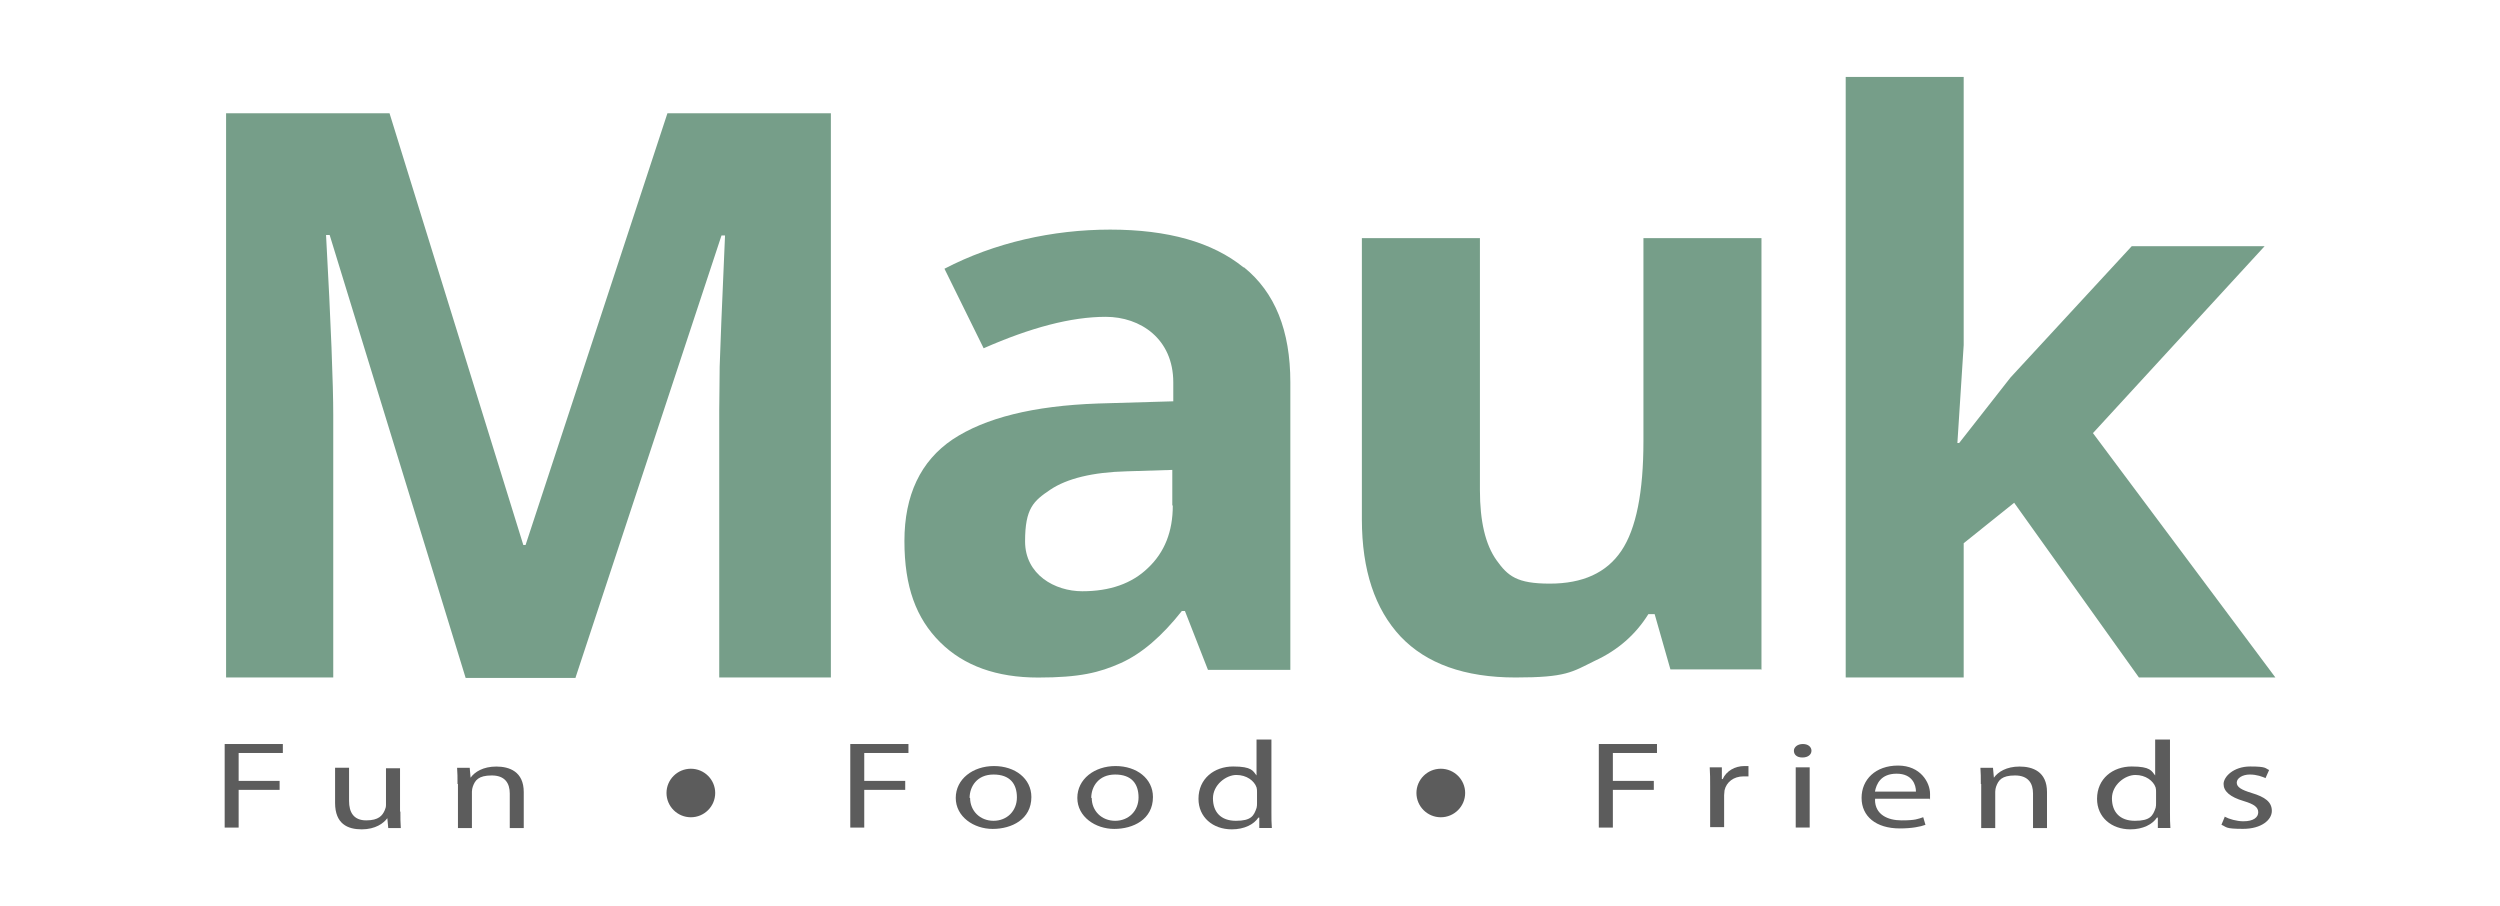 <?xml version="1.0" encoding="UTF-8"?>
<svg xmlns="http://www.w3.org/2000/svg" xmlns:xlink="http://www.w3.org/1999/xlink" width="160px" height="58px" viewBox="0 0 160 58" version="1.1">
<g id="surface1">
<path style=" stroke:none;fill-rule:nonzero;fill:rgb(36.078%,36.078%,36.078%);fill-opacity:1;" d="M 14.383 47.617 L 18.102 47.617 L 18.102 48.191 L 15.273 48.191 L 15.273 49.977 L 17.895 49.977 L 17.895 50.551 L 15.273 50.551 L 15.273 52.965 L 14.379 52.965 L 14.379 47.59 L 14.379 47.617 Z M 14.383 47.617 "/>
<path style=" stroke:none;fill-rule:nonzero;fill:rgb(36.078%,36.078%,36.078%);fill-opacity:1;" d="M 25.625 51.93 C 25.625 52.332 25.625 52.68 25.652 52.996 L 24.848 52.996 L 24.789 52.363 C 24.559 52.68 24.039 53.078 23.148 53.078 C 22.254 53.078 21.445 52.734 21.445 51.383 L 21.445 49.137 L 22.34 49.137 L 22.34 51.266 C 22.34 51.98 22.629 52.504 23.438 52.504 C 24.242 52.504 24.473 52.188 24.617 51.871 C 24.672 51.754 24.703 51.641 24.703 51.523 L 24.703 49.168 L 25.602 49.168 L 25.602 51.953 L 25.629 51.926 L 25.625 51.926 Z M 25.625 51.93 "/>
<path style=" stroke:none;fill-rule:nonzero;fill:rgb(36.078%,36.078%,36.078%);fill-opacity:1;" d="M 29.281 50.176 C 29.281 49.77 29.281 49.457 29.254 49.141 L 30.062 49.141 L 30.117 49.773 C 30.379 49.402 30.926 49.059 31.762 49.059 C 32.594 49.059 33.52 49.375 33.52 50.695 L 33.52 52.996 L 32.625 52.996 L 32.625 50.781 C 32.625 50.148 32.336 49.629 31.473 49.629 C 30.609 49.629 30.402 49.945 30.258 50.348 C 30.23 50.434 30.203 50.547 30.203 50.664 L 30.203 52.996 L 29.309 52.996 L 29.309 50.176 L 29.277 50.176 Z M 29.281 50.176 "/>
<path style=" stroke:none;fill-rule:nonzero;fill:rgb(36.078%,36.078%,36.078%);fill-opacity:1;" d="M 54.422 47.617 L 58.141 47.617 L 58.141 48.191 L 55.312 48.191 L 55.312 49.977 L 57.934 49.977 L 57.934 50.551 L 55.312 50.551 L 55.312 52.965 L 54.418 52.965 L 54.418 47.59 L 54.418 47.617 Z M 54.422 47.617 "/>
<path style=" stroke:none;fill-rule:nonzero;fill:rgb(36.078%,36.078%,36.078%);fill-opacity:1;" d="M 66.008 51.008 C 66.008 52.445 64.738 53.051 63.531 53.051 C 62.324 53.051 61.168 52.273 61.168 51.066 C 61.168 49.863 62.262 49.027 63.617 49.027 C 64.969 49.027 66.008 49.832 66.008 51.008 Z M 62.086 51.066 C 62.086 51.898 62.723 52.531 63.586 52.531 C 64.449 52.531 65.082 51.898 65.082 51.035 C 65.082 50.176 64.648 49.57 63.586 49.57 C 62.52 49.57 62.055 50.348 62.055 51.066 Z M 62.086 51.066 "/>
<path style=" stroke:none;fill-rule:nonzero;fill:rgb(36.078%,36.078%,36.078%);fill-opacity:1;" d="M 73.789 51.008 C 73.789 52.445 72.523 53.051 71.312 53.051 C 70.105 53.051 68.949 52.273 68.949 51.066 C 68.949 49.863 70.043 49.027 71.398 49.027 C 72.75 49.027 73.789 49.832 73.789 51.008 Z M 69.871 51.066 C 69.871 51.898 70.504 52.531 71.371 52.531 C 72.234 52.531 72.867 51.898 72.867 51.035 C 72.867 50.176 72.434 49.57 71.371 49.57 C 70.305 49.57 69.84 50.348 69.84 51.066 Z M 69.871 51.066 "/>
<path style=" stroke:none;fill-rule:nonzero;fill:rgb(36.078%,36.078%,36.078%);fill-opacity:1;" d="M 81.371 47.328 L 81.371 51.984 C 81.371 52.328 81.371 52.703 81.398 52.992 L 80.594 52.992 L 80.594 52.328 L 80.535 52.328 C 80.246 52.762 79.641 53.078 78.832 53.078 C 77.621 53.078 76.703 52.301 76.703 51.125 C 76.703 49.832 77.711 49.055 78.922 49.055 C 80.133 49.055 80.191 49.344 80.418 49.629 L 80.418 47.332 L 81.371 47.332 Z M 80.449 50.691 C 80.449 50.605 80.449 50.492 80.422 50.402 C 80.277 49.973 79.789 49.598 79.125 49.598 C 78.465 49.598 77.629 50.23 77.629 51.094 C 77.629 51.953 78.117 52.531 79.098 52.531 C 80.078 52.531 80.25 52.215 80.422 51.699 C 80.449 51.609 80.449 51.496 80.449 51.383 Z M 80.449 50.691 "/>
<path style=" stroke:none;fill-rule:nonzero;fill:rgb(36.078%,36.078%,36.078%);fill-opacity:1;" d="M 102.328 47.617 L 106.047 47.617 L 106.047 48.191 L 103.223 48.191 L 103.223 49.977 L 105.844 49.977 L 105.844 50.551 L 103.223 50.551 L 103.223 52.965 L 102.324 52.965 L 102.324 47.59 L 102.324 47.617 Z M 102.328 47.617 "/>
<path style=" stroke:none;fill-rule:nonzero;fill:rgb(36.078%,36.078%,36.078%);fill-opacity:1;" d="M 109.449 50.32 C 109.449 49.859 109.449 49.484 109.422 49.109 L 110.199 49.109 L 110.199 49.859 L 110.254 49.859 C 110.484 49.344 111.035 49.027 111.641 49.027 C 112.246 49.027 111.812 49.027 111.902 49.027 L 111.902 49.688 L 111.586 49.688 C 110.949 49.688 110.488 50.059 110.371 50.578 C 110.371 50.668 110.344 50.781 110.344 50.895 L 110.344 52.938 L 109.449 52.938 L 109.449 50.293 L 109.449 50.324 Z M 109.449 50.32 "/>
<path style=" stroke:none;fill-rule:nonzero;fill:rgb(36.078%,36.078%,36.078%);fill-opacity:1;" d="M 115.934 48.047 C 115.934 48.277 115.73 48.48 115.355 48.48 C 114.977 48.48 114.809 48.281 114.809 48.047 C 114.809 47.816 115.039 47.617 115.387 47.617 C 115.734 47.617 115.934 47.816 115.934 48.047 Z M 114.926 52.961 L 114.926 49.109 L 115.82 49.109 L 115.82 52.961 Z M 114.926 52.961 "/>
<path style=" stroke:none;fill-rule:nonzero;fill:rgb(36.078%,36.078%,36.078%);fill-opacity:1;" d="M 120 51.18 C 120 52.129 120.809 52.504 121.703 52.504 C 122.598 52.504 122.738 52.414 123.086 52.301 L 123.23 52.789 C 122.914 52.906 122.367 53.02 121.59 53.02 C 120.059 53.02 119.141 52.242 119.141 51.066 C 119.141 49.887 120.035 48.996 121.477 48.996 C 122.918 48.996 123.523 50.086 123.523 50.805 C 123.523 51.523 123.523 51.066 123.496 51.121 L 120.008 51.121 L 120.008 51.176 L 120 51.176 Z M 122.621 50.664 C 122.621 50.23 122.395 49.516 121.383 49.516 C 120.371 49.516 120.086 50.176 119.996 50.664 Z M 122.621 50.664 "/>
<path style=" stroke:none;fill-rule:nonzero;fill:rgb(36.078%,36.078%,36.078%);fill-opacity:1;" d="M 126.773 50.176 C 126.773 49.77 126.773 49.457 126.746 49.141 L 127.551 49.141 L 127.609 49.773 C 127.871 49.402 128.414 49.059 129.25 49.059 C 130.086 49.059 131.008 49.375 131.008 50.695 L 131.008 52.996 L 130.113 52.996 L 130.113 50.781 C 130.113 50.148 129.824 49.629 128.961 49.629 C 128.098 49.629 127.895 49.945 127.75 50.348 C 127.723 50.434 127.695 50.547 127.695 50.664 L 127.695 52.996 L 126.797 52.996 L 126.797 50.176 L 126.77 50.176 Z M 126.773 50.176 "/>
<path style=" stroke:none;fill-rule:nonzero;fill:rgb(36.078%,36.078%,36.078%);fill-opacity:1;" d="M 138.879 47.328 L 138.879 51.984 C 138.879 52.328 138.879 52.703 138.906 52.992 L 138.102 52.992 L 138.102 52.328 L 138.043 52.328 C 137.754 52.762 137.148 53.078 136.344 53.078 C 135.129 53.078 134.211 52.301 134.211 51.125 C 134.211 49.832 135.219 49.055 136.43 49.055 C 137.641 49.055 137.699 49.344 137.93 49.629 L 137.93 47.332 L 138.879 47.332 Z M 137.988 50.691 C 137.988 50.605 137.988 50.492 137.961 50.402 C 137.816 49.973 137.324 49.598 136.664 49.598 C 136 49.598 135.164 50.23 135.164 51.094 C 135.164 51.953 135.656 52.531 136.633 52.531 C 137.613 52.531 137.785 52.215 137.961 51.699 C 137.988 51.609 137.988 51.496 137.988 51.383 Z M 137.988 50.691 "/>
<path style=" stroke:none;fill-rule:nonzero;fill:rgb(36.078%,36.078%,36.078%);fill-opacity:1;" d="M 142.395 52.273 C 142.656 52.418 143.148 52.562 143.578 52.562 C 144.238 52.562 144.527 52.301 144.527 51.984 C 144.527 51.668 144.27 51.469 143.605 51.27 C 142.711 51.008 142.309 50.637 142.309 50.176 C 142.309 49.715 142.941 49.055 144.012 49.055 C 145.078 49.055 144.961 49.172 145.223 49.281 L 144.992 49.801 C 144.793 49.711 144.449 49.57 143.984 49.57 C 143.523 49.57 143.152 49.801 143.152 50.086 C 143.152 50.375 143.441 50.547 144.102 50.75 C 144.965 51.008 145.398 51.324 145.398 51.898 C 145.398 52.469 144.738 53.047 143.555 53.047 C 142.375 53.047 142.52 52.93 142.172 52.785 L 142.398 52.242 L 142.398 52.27 L 142.395 52.27 Z M 142.395 52.273 "/>
<path style=" stroke:none;fill-rule:nonzero;fill:rgb(46.275%,61.961%,53.725%);fill-opacity:1;" d="M 36.836 43.359 L 46.176 15.07 L 46.402 15.07 C 46.203 19.609 46.086 22.43 46.059 23.465 C 46.059 24.527 46.031 25.445 46.031 26.25 L 46.031 43.359 L 53.176 43.359 L 53.176 7.25 L 42.715 7.25 L 33.637 34.879 L 33.492 34.879 L 24.93 7.25 L 14.469 7.25 L 14.469 43.359 L 21.328 43.359 L 21.328 26.566 C 21.328 24.641 21.184 20.789 20.867 15.039 L 21.098 15.039 L 29.801 43.387 L 36.836 43.387 Z M 36.836 43.359 "/>
<path style=" stroke:none;fill-rule:nonzero;fill:rgb(46.275%,61.961%,53.725%);fill-opacity:1;" d="M 79.586 17.113 C 77.598 15.5 74.742 14.695 71.051 14.695 C 67.363 14.695 63.645 15.531 60.445 17.199 L 62.953 22.289 C 65.953 20.969 68.547 20.277 70.766 20.277 C 72.988 20.277 75.09 21.684 75.09 24.473 L 75.09 25.684 L 70.277 25.824 C 66.125 25.969 63.043 26.746 60.965 28.125 C 58.918 29.508 57.883 31.688 57.883 34.625 C 57.883 37.559 58.633 39.57 60.16 41.094 C 61.688 42.617 63.793 43.363 66.441 43.363 C 69.094 43.363 70.359 43.047 71.719 42.441 C 73.07 41.836 74.367 40.715 75.637 39.105 L 75.836 39.105 L 77.309 42.871 L 82.582 42.871 L 82.582 24.469 C 82.582 21.16 81.605 18.719 79.617 17.109 L 79.586 17.109 Z M 75.059 32.352 C 75.059 34.016 74.539 35.34 73.473 36.348 C 72.438 37.352 71.023 37.84 69.266 37.84 C 67.508 37.84 65.605 36.777 65.605 34.648 C 65.605 32.523 66.148 32.062 67.219 31.34 C 68.285 30.625 69.93 30.219 72.117 30.164 L 75.027 30.074 L 75.027 32.348 L 75.059 32.348 Z M 75.059 32.352 "/>
<path style=" stroke:none;fill-rule:nonzero;fill:rgb(46.275%,61.961%,53.725%);fill-opacity:1;" d="M 112.734 42.871 L 112.734 15.242 L 105.18 15.242 L 105.18 28.238 C 105.18 31.484 104.719 33.844 103.766 35.254 C 102.816 36.664 101.289 37.352 99.184 37.352 C 97.074 37.352 96.5 36.863 95.781 35.859 C 95.062 34.852 94.715 33.355 94.715 31.371 L 94.715 15.242 L 87.16 15.242 L 87.16 33.238 C 87.16 36.488 87.996 38.988 89.641 40.742 C 91.281 42.469 93.73 43.359 96.992 43.359 C 100.25 43.359 100.594 43.016 102.066 42.293 C 103.562 41.605 104.688 40.598 105.496 39.305 L 105.898 39.305 L 106.906 42.84 L 112.703 42.84 L 112.73 42.867 L 112.734 42.867 Z M 112.734 42.871 "/>
<path style=" stroke:none;fill-rule:nonzero;fill:rgb(46.275%,61.961%,53.725%);fill-opacity:1;" d="M 125.273 28.352 L 125.676 22.086 L 125.676 4.922 L 118.125 4.922 L 118.125 43.359 L 125.676 43.359 L 125.676 34.766 L 128.906 32.176 L 136.891 43.359 L 145.625 43.359 L 133.949 27.719 L 144.934 15.758 L 136.43 15.758 L 128.676 24.156 L 125.387 28.352 Z M 125.273 28.352 "/>
<path style=" stroke:none;fill-rule:nonzero;fill:rgb(36.078%,36.078%,36.078%);fill-opacity:1;" d="M 45.773 50.75 C 45.773 49.895 45.074 49.199 44.215 49.199 C 43.355 49.199 42.656 49.895 42.656 50.75 C 42.656 51.609 43.355 52.305 44.215 52.305 C 45.074 52.305 45.773 51.609 45.773 50.75 Z M 45.773 50.75 "/>
<path style=" stroke:none;fill-rule:nonzero;fill:rgb(36.078%,36.078%,36.078%);fill-opacity:1;" d="M 93.77 50.75 C 93.77 49.895 93.07 49.199 92.211 49.199 C 91.352 49.199 90.652 49.895 90.652 50.75 C 90.652 51.609 91.352 52.305 92.211 52.305 C 93.07 52.305 93.77 51.609 93.77 50.75 Z M 93.77 50.75 "/>
</g>
</svg>
